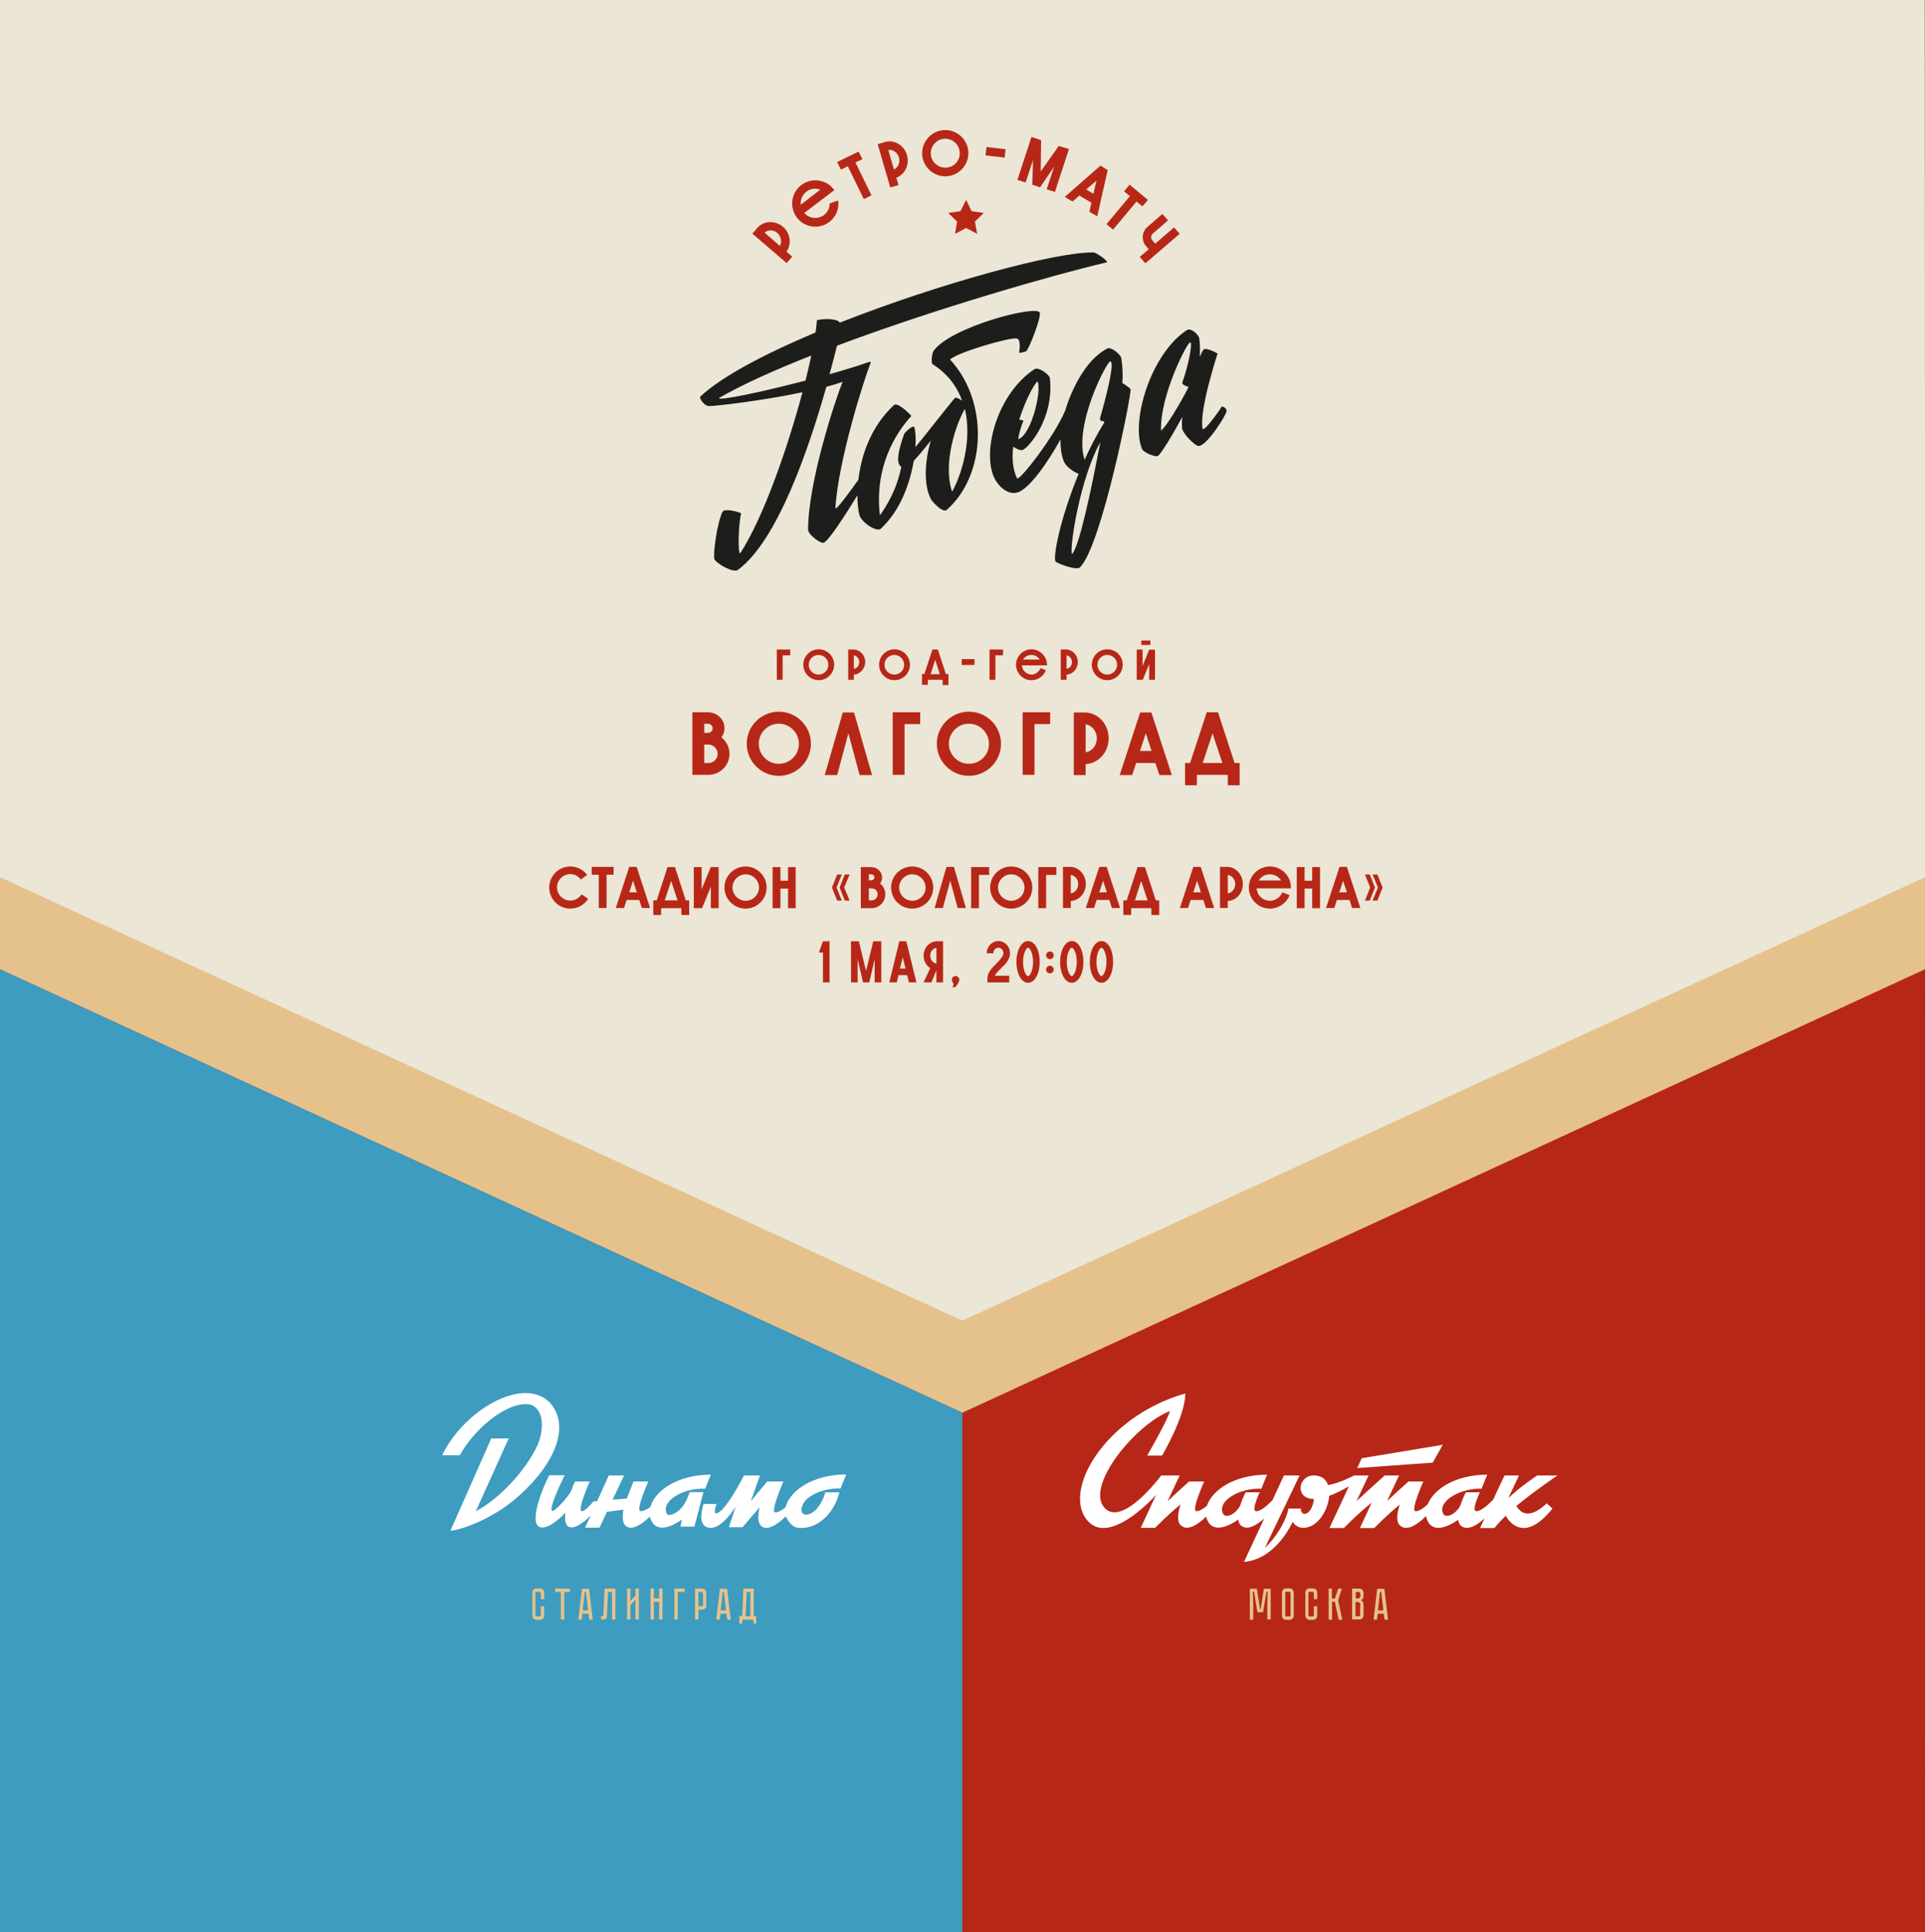 <?xml version="1.0" encoding="UTF-8"?> <!-- Generator: Adobe Illustrator 26.0.3, SVG Export Plug-In . SVG Version: 6.00 Build 0) --> <svg xmlns="http://www.w3.org/2000/svg" xmlns:xlink="http://www.w3.org/1999/xlink" id="Layer_1" x="0px" y="0px" viewBox="0 0 960 963.6" style="enable-background:new 0 0 960 963.6;" xml:space="preserve"><rect x="0" y="0" width="960" height="963.6" fill="#333333" stroke="none"/> <style type="text/css"> .st0{fill:#B72718;} .st1{fill:#E5C28C;} .st2{fill:#EBE6D6;} .st3{fill:#3D9CBF;} .st4{fill:#1D1D1B;} .st5{fill-rule:evenodd;clip-rule:evenodd;fill:#FFFFFF;} .st6{fill:#FFFFFF;} </style> <polygon class="st0" points="0,321.8 0,963.6 479.9,963.6 960,963.6 959.8,321.8 "></polygon> <polygon class="st1" points="-0.1,213.1 -0.1,483.3 479.9,704.5 960.1,483.3 959.9,213.1 "></polygon> <polygon class="st2" points="-0.1,0 -0.1,437.4 479.9,658.6 960.1,437.4 959.9,0 "></polygon> <g> <polygon class="st0" points="481.8,99.7 484.5,105.3 490.6,106.2 486.2,110.5 487.3,116.6 481.8,113.7 476.3,116.6 477.3,110.5 472.9,106.2 479,105.3 "></polygon> <path class="st0" d="M390.5,113.1c-3.8-3.2-9.3-3.1-12.5,0.2l-2.8,3.2l17.1,14.7l2.8-3.2l-2.9-2.5 C394.9,121.8,394.2,116.3,390.5,113.1z M388.9,122.6l-7.6-6.6c1.7-1.5,4.5-1.5,6.4,0.2C389.6,118,390.1,120.8,388.9,122.6z M430.1,79.4l-1.9-3.8l-10.7,5.2l1.9,3.8l3.4-1.7l8,16.4l3.8-1.9l-8-16.4L430.1,79.4z M441.8,70.7l-4.1,1.2l6.3,21.6l4.1-1.2 l-1.1-3.7c4.3-1.6,6.7-6.5,5.3-11.3C450.9,72.6,446.3,69.7,441.8,70.7z M445.8,84.5l-2.8-9.7c2.2-0.4,4.5,1.2,5.3,3.7 C449,81.1,447.9,83.6,445.8,84.5z M470.5,64.9c-6.3,0.5-11.1,6.1-10.6,12.4s6.1,11.1,12.4,10.6c6.3-0.5,11.1-6.1,10.6-12.4 C482.4,69.1,476.8,64.4,470.5,64.9z M472,83.6c-4,0.3-7.5-2.7-7.8-6.6c-0.3-4,2.7-7.5,6.6-7.8c4-0.3,7.5,2.7,7.8,6.6 C479,79.8,476,83.3,472,83.6z M491.5,77.5l9.5,1.1l0.5-4.2l-9.5-1.1L491.5,77.5z M528,72.8l-9,12.7l0.2-15.6l-4.8-1.6l-7,21.4 l4.1,1.3l3.7-11.3l-0.4,12.4l3.9,1.3l7-10.3l-3.7,11.3l4.1,1.3l7-21.4L528,72.8z M548.8,82.6L531,98.2l3.9,2.3l3.4-3l6,3.6l-1,4.5 l3.9,2.3l5.2-23.1L548.8,82.6z M545.3,96.6l-3.6-2.1l5.1-4.4L545.3,96.6z M572.5,99.7l-9.2-7.6l-2.7,3.3l2.9,2.4l-11.7,14l3.3,2.7 l11.7-14l2.9,2.4L572.5,99.7z M585.5,113.4l-9.4,8.1l-1.4-1.6c-0.9-1-0.8-2.6,0.3-3.5l7.5-6.5l-2.8-3.2l-7.5,6.5 c-2.8,2.4-3.1,6.7-0.7,9.5l1.4,1.6l-4.5,3.8l2.8,3.2l17.1-14.7L585.5,113.4z M413.8,101.4c0,2.2-1,4.4-2.8,5.8 c-3.1,2.3-7.4,1.9-9.9-1l15-11.4l-1.7-1.9c-4.1-3.7-10.3-4-14.8-0.6c-5.1,3.9-6,11.1-2.2,16.2c3.9,5.1,11.1,6,16.2,2.2 c3.3-2.5,5-6.7,4.4-10.7L413.8,101.4z M402.1,95.6c2.1-1.6,4.7-1.9,7-1l-9.8,7.5C399.1,99.7,400.1,97.2,402.1,95.6z"></path> <path class="st4" d="M559.7,191c0.3-3.8,0.2-7.9-0.5-12.4c-0.3-1.8-5.2-6-7.2-4.7c-14.1,7.6-20.4,29.5-20.8,30.9 c-5.6,13.3-23.1,35.5-24,33.7c-2.2-4.4-2.6-10-1.9-15.8c1.3,1.1,3.7,2.1,4.7,1.7c3.3-1.4,15.7-16,13.6-35.7 c-0.1-1.8-5.6-5.9-7.7-4.6c-18.3,12.1-26.1,40.1-20.3,53.7c1.5,3.5,6,9,11.4,7.9c6.1-1.3,15.8-15.6,21.9-26.6 c-0.1,4.3,0.4,8.1,1.7,11.1c1.1,2.6,4.8,5.1,7.3,6.1c-9.5,23.2-12.8,41.5-11.5,43.8c2.6,1.6,10.6,4.3,12.1,2.9 c10.8-10.3,26.1-87.5,25.3-89C563.5,193.6,561.7,192.2,559.7,191z M508.3,209.2c3.4-10.7,8.4-19.3,9.2-18.9 c2,4.9-3.1,26.1-9.5,28.7c-0.6,0.2,1-6.1,2.4-9.2C509.8,209.6,509,209.3,508.3,209.2z M534.6,276.3c-1.4-2.7,4-37.8,14.1-55.7 C544.1,245,538,273.3,534.6,276.3z M550.7,210.7c-3.9,6.3-7.1,12.5-9.8,18.6c-5.7-17.2,11.4-49.8,12.9-49.1 c2.2,0.8-2.3,18.2-5,27.6C547.8,211.2,550.9,209.2,550.7,210.7z M609.3,202.7c-1,1.8-8.2,12-9.5,11.3c-2.1-8.6,7.2-37,7.4-37.7 c0,0-6.3-3.7-7.3-1.6c-0.3,0.5-0.6,1.2-1.6,3.3c0.2-3,0.2-6.2-0.2-9.1c-0.1-1.8-4.1-5.6-6.2-4.3c-18.3,12.1-28.1,45.9-22.3,59.5 c1,1.5,5.6,3.6,7.6,3.4c1.2,0,7.9-11.2,12.4-19.6c-0.2,2-0.2,3.9-0.1,5.6c0.2,2.5,6.3,8.9,8.3,8.9c4.1,0,14-15.8,13.9-17.5 C611.5,203.4,610.2,202.8,609.3,202.7z M589.7,190.5c-0.4,1.5,1.5,1.8,3,2.5c-0.5,1.5-9.8,18.5-13.7,21.8 c-0.6-17.7,13.3-44.6,14.6-44.1C594.9,171.4,592.4,183,589.7,190.5z M507.1,168.8c2.4,0.6,1.1,7.2,1.1,7.2s2.8-0.4,3.5-0.8 c1.3-0.7,7.8-17.2,6.8-19.4c-2.3-3.7-44,7.2-52.8,19c-0.9,1.2-1.4,5.2-0.8,6.7c7.7,4.8,12.4,11.3,14.9,18.3c-1.5-1-3.1-1.8-3.5-1.4 c-1.3,1.2-15.5,19.5-19.8,24.6c0.3-4.2,0.1-7.6-0.4-9.6c-0.5-2.3-4.9,2.5-5.1,2.8c-4.7,12.9-2.8,15.3-2.2,16 c0.2,0.2,0.4,0.4,0.7,0.6c-1.4,7-4.4,15.5-10.7,24.2c-2.8-24.2,7.8-40.9,15.7-49.6c-1.4-1.6-7.2-7.2-8.8-5.3 c-11.7,11-16.3,25.5-17.6,37.1c-4.9,6.9-10.4,14.4-11.5,14.4c1.3-23.5,14.4-64.8,17.6-72.7c0.2-0.4-0.1-0.6-0.8-0.4 c-5.3,1.9-12.2,4-19.7,6.1c1.5-5.4,2.7-10.2,3.7-14.2c48.4-18.2,105.9-34.8,134.6-41.6c0.6-0.8-5.4-4.9-6.6-4.9 c-18.8-0.4-77.1,15.5-126.6,35c-1.1-2.1-8.1-2.1-11.4-1.2c-0.1,1.8-0.4,3.8-0.7,6.1c-25.1,10.6-46.6,21.8-57.5,32 c-0.6,0.8,2,4.7,4.4,4.7c3.3,0,26.4-2.6,46.6-6.9c-7.5,28-19.5,62.6-31.1,80.4c-1.3-0.5-0.7-15.5,0.5-20c-1.5-0.9-8-2.5-9.2-0.9 c-2.7,5-5,21.8-4.1,23.8c0.9,2,9.3,7,11.7,5.3c19.7-14.6,35.2-59.9,44.1-91.3c2.9-0.8,5.7-1.6,8.1-2.5 c-3.5,8.6-17.2,49.9-17.2,73.7c0,2.6,6.2,6.9,7.6,6.6c2.4-0.5,10.7-13.5,17-23.7c0,4.7,0.5,8.3,1.1,10.1c1.1,3.5,8.5,8.4,10.5,6.6 c9.9-9.1,14.6-22.8,16.5-33.9c1.8-1.9,4.5-5,8.5-10.1c-3.2,10.9-3.5,22.4,0,29.1c0.6,1.2,5.9,7.2,7.9,5.5c19.8-17.4,21.1-54,1.7-75 C477.6,175.6,504.1,168,507.1,168.8z M401.7,189.8c-21.4,5.6-43.1,10.2-43.2,8.7c12-6.9,28.1-14.1,46.1-21.2 C403.8,181.2,402.8,185.4,401.7,189.8z M474.8,245.2c-4.9-14.8,2.5-34.9,6.4-41.3C484.9,219.7,479.4,237.2,474.8,245.2z"></path> <g> <path class="st0" d="M359.8,367.7c1-1.3,1.5-2.9,1.5-4.6c0-4.4-3.7-7.9-8.3-7.9h-7.7v31.2h8c5.8,0,10.5-4.7,10.5-10.5 C363.8,372.6,362.2,369.7,359.8,367.7z M351.2,360.9h1.8c1.3,0,2.4,1,2.4,2.3c0,1.3-1.1,2.3-2.4,2.3h-1.8V360.9z M353.3,380.5 h-2.1v-9.2h2.1c2.5,0,4.6,2.1,4.6,4.6C357.9,378.5,355.8,380.5,353.3,380.5z M388.4,354.9c-8.8,0-16,7.2-16,16c0,8.8,7.2,16,16,16 c8.8,0,16-7.2,16-16C404.4,362,397.2,354.9,388.4,354.9z M388.4,380.9c-5.5,0-10-4.5-10-10c0-5.5,4.5-10,10-10c5.5,0,10,4.5,10,10 C398.5,376.4,393.9,380.9,388.4,380.9z M420.3,355.3l-9,31.2h6.2l5.6-20.8l5.6,20.8h6.2l-9-31.2H420.3z M445.2,386.4h5.9v-25.3 h7.8v-5.9h-13.7V386.4z M483.2,354.9c-8.8,0-16,7.2-16,16c0,8.8,7.2,16,16,16c8.8,0,16-7.2,16-16C499.2,362,492,354.9,483.2,354.9 z M483.2,380.9c-5.5,0-10-4.5-10-10c0-5.5,4.5-10,10-10c5.5,0,10,4.5,10,10C493.3,376.4,488.8,380.9,483.2,380.9z M510,386.4h5.9 v-25.3h7.8v-5.9H510V386.4z M541.4,355.3h-5.9v31.2h5.9v-5.4c6.4-0.4,11.5-6,11.5-12.9C552.9,361.3,547.8,355.6,541.4,355.3z M541.4,375.1v-13.9c3.1,0.4,5.6,3.4,5.6,7C547,371.8,544.5,374.8,541.4,375.1z M568.6,355.3l-10.2,31.2h6.2l2-6h9.6l2,6h6.2 l-10.2-31.2H568.6z M568.5,374.5l2.9-8.8l2.9,8.8H568.5z M615.7,380.5l-8.3-25.3h-5.6l-8.3,25.3H591v11.1h5.9v-5.2h0.9l0,0h13.6 l0,0h0.9v5.2h5.9v-11.1H615.7z M599.8,380.5l4.9-14.8l4.9,14.8H599.8z"></path> <g> <path class="st0" d="M394.1,323.9v2.9h-3.8V339h-2.9v-15.1H394.1z"></path> <path class="st0" d="M416,331.5c0,4.3-3.5,7.7-7.7,7.7s-7.7-3.5-7.7-7.7c0-4.3,3.5-7.7,7.7-7.7C412.5,323.8,416,327.2,416,331.5z M413.1,331.5c0-2.7-2.2-4.9-4.9-4.9s-4.9,2.2-4.9,4.9c0,2.7,2.2,4.9,4.9,4.9S413.1,334.2,413.1,331.5z"></path> <path class="st0" d="M425.8,336.4v2.6H423v-15.1h2.9c3.1,0.2,5.6,2.9,5.6,6.3C431.4,333.5,428.9,336.3,425.8,336.4z M428.5,330.2 c0-1.7-1.2-3.2-2.7-3.4v6.7C427.3,333.4,428.5,331.9,428.5,330.2z"></path> <path class="st0" d="M453.8,331.5c0,4.3-3.5,7.7-7.7,7.7c-4.3,0-7.7-3.5-7.7-7.7c0-4.3,3.5-7.7,7.7-7.7 C450.3,323.8,453.8,327.2,453.8,331.5z M450.9,331.5c0-2.7-2.2-4.9-4.9-4.9c-2.7,0-4.9,2.2-4.9,4.9c0,2.7,2.2,4.9,4.9,4.9 C448.8,336.4,450.9,334.2,450.9,331.5z"></path> <path class="st0" d="M473,336.2v5.4h-2.9V339h-0.4l0,0h-6.6l0,0h-0.4v2.5h-2.9v-5.4h1.2l4-12.2h2.7l4,12.2H473z M468.7,336.2 l-2.3-7.2l-2.3,7.2H468.7z"></path> <path class="st0" d="M479.6,331.6v-2.9h6.4v2.9H479.6z"></path> <path class="st0" d="M500.2,323.9v2.9h-3.8V339h-2.9v-15.1H500.2z"></path> <path class="st0" d="M518.9,333.2l2.7,1c-1.1,3-4,5-7.2,5c-4.3,0-7.7-3.5-7.7-7.7c0-4.3,3.5-7.7,7.7-7.7c3.7,0,6.9,2.7,7.6,6.3 l0.2,1.7h-12.6c0.2,2.5,2.3,4.6,4.9,4.6C516.3,336.4,518.1,335.1,518.9,333.2z M510.2,328.9h8.3c-0.9-1.4-2.4-2.3-4.1-2.3 C512.6,326.6,511,327.5,510.2,328.9z"></path> <path class="st0" d="M531.9,336.4v2.6h-2.9v-15.1h2.9c3.1,0.2,5.6,2.9,5.6,6.3C537.5,333.5,535,336.3,531.9,336.4z M534.6,330.2 c0-1.7-1.2-3.2-2.7-3.4v6.7C533.4,333.4,534.6,331.9,534.6,330.2z"></path> <path class="st0" d="M559.9,331.5c0,4.3-3.5,7.7-7.7,7.7c-4.3,0-7.7-3.5-7.7-7.7c0-4.3,3.5-7.7,7.7-7.7 C556.5,323.8,559.9,327.2,559.9,331.5z M557.1,331.5c0-2.7-2.2-4.9-4.9-4.9c-2.7,0-4.9,2.2-4.9,4.9c0,2.7,2.2,4.9,4.9,4.9 C554.9,336.4,557.1,334.2,557.1,331.5z"></path> <path class="st0" d="M576,323.9V339h-2.9v-7.8l-3.2,7.8l-1,0h-2v-15.1h2.9v8.2l3.3-8.1v0h0l0,0l1.6,0H576z M569.2,321.6v-2.2h4.5 v2.2H569.2z"></path> </g> <g> <path class="st0" d="M293.3,448.2c-1.9,3.1-5.3,4.9-8.9,4.9c-5.8,0-10.5-4.7-10.5-10.5c0-5.8,4.7-10.5,10.5-10.5 c3.3,0,6.5,1.6,8.4,4.2l-3.1,2.3c-1.3-1.7-3.2-2.7-5.3-2.7c-3.6,0-6.6,3-6.6,6.6s3,6.6,6.6,6.6c2.3,0,4.4-1.2,5.6-3.1 L293.3,448.2z"></path> <path class="st0" d="M306,436.2h-3.5v16.6h-3.9v-16.6h-3.5v-3.9H306V436.2z"></path> <path class="st0" d="M324.2,452.8h-4.1l-1.3-4h-6.3l-1.3,4h-4.1l6.7-20.5h3.7L324.2,452.8z M317.6,445l-1.9-5.8l-1.9,5.8H317.6z"></path> <path class="st0" d="M343.7,449v7.3h-3.9v-3.4h-0.6l0,0h-8.9l0,0h-0.6v3.4h-3.9V449h1.7l5.4-16.6h3.7L342,449H343.7z M337.9,449 l-3.2-9.7l-3.2,9.7H337.9z"></path> <path class="st0" d="M358.4,432.4v20.5h-3.9v-10.7l-4.4,10.7l-1.4,0h-2.7v-20.5h3.9v11.1l4.5-11v-0.1h0l0,0l2.1,0H358.4z"></path> <path class="st0" d="M382.3,442.6c0,5.8-4.7,10.5-10.5,10.5c-5.8,0-10.5-4.7-10.5-10.5c0-5.8,4.7-10.5,10.5-10.5 C377.6,432.1,382.3,436.8,382.3,442.6z M378.5,442.6c0-3.6-3-6.6-6.6-6.6c-3.6,0-6.6,3-6.6,6.6s3,6.6,6.6,6.6 C375.5,449.2,378.5,446.2,378.5,442.6z"></path> <path class="st0" d="M396.8,432.4v20.5H393v-9.8h-3.8v9.8h-3.9v-20.5h3.9v6.8h3.8v-6.8H396.8z"></path> <g> <g> <polygon class="st0" points="419.8,436.1 417.5,436.1 414.9,442.6 417.5,449.1 419.8,449.1 417.2,442.6 "></polygon> <polygon class="st0" points="423.7,436.1 421.3,436.1 418.7,442.6 421.3,449.1 423.7,449.1 421,442.6 "></polygon> </g> <g> <polygon class="st0" points="684.5,449.1 686.9,449.1 689.5,442.6 686.9,436.1 684.5,436.1 687.2,442.6 "></polygon> <polygon class="st0" points="680.7,449.1 683.1,449.1 685.7,442.6 683.1,436.1 680.7,436.1 683.3,442.6 "></polygon> </g> <path class="st0" d="M441.5,446c0,3.8-3.1,6.9-6.9,6.9h-5.3v-20.5h5.1c3,0,5.5,2.3,5.5,5.2c0,1.1-0.4,2.2-1,3 C440.5,441.8,441.5,443.8,441.5,446z M433.3,436v3h1.2c0.9,0,1.6-0.7,1.6-1.5c0-0.8-0.7-1.5-1.6-1.5H433.3z M437.7,446 c0-1.7-1.3-3-3-3h-1.4v6h1.4C436.3,449,437.7,447.6,437.7,446z"></path> <path class="st0" d="M465.4,442.6c0,5.8-4.7,10.5-10.5,10.5c-5.8,0-10.5-4.7-10.5-10.5c0-5.8,4.7-10.5,10.5-10.5 C460.7,432.1,465.4,436.8,465.4,442.6z M461.6,442.6c0-3.6-3-6.6-6.6-6.6c-3.6,0-6.6,3-6.6,6.6s3,6.6,6.6,6.6 C458.6,449.2,461.6,446.2,461.6,442.6z"></path> <path class="st0" d="M481.7,452.8h-4.1l-3.7-13.6l-3.7,13.6h-4.1l5.9-20.5h3.7L481.7,452.8z"></path> <path class="st0" d="M493.3,432.4v3.9h-5.1v16.6h-3.9v-20.5H493.3z"></path> <path class="st0" d="M514.8,442.6c0,5.8-4.7,10.5-10.5,10.5c-5.8,0-10.5-4.7-10.5-10.5c0-5.8,4.7-10.5,10.5-10.5 C510.1,432.1,514.8,436.8,514.8,442.6z M510.9,442.6c0-3.6-3-6.6-6.6-6.6c-3.6,0-6.6,3-6.6,6.6s3,6.6,6.6,6.6 C508,449.2,510.9,446.2,510.9,442.6z"></path> <path class="st0" d="M526.8,432.4v3.9h-5.1v16.6h-3.9v-20.5H526.8z"></path> <path class="st0" d="M534,449.3v3.5h-3.9v-20.5h3.9c4.2,0.2,7.5,4,7.5,8.5C541.5,445.4,538.2,449.1,534,449.3z M537.7,440.9 c0-2.4-1.6-4.3-3.7-4.6v9.2C536.1,445.2,537.7,443.2,537.7,440.9z"></path> <path class="st0" d="M558.6,452.8h-4.1l-1.3-4h-6.3l-1.3,4h-4.1l6.7-20.5h3.7L558.6,452.8z M552,445l-1.9-5.8l-1.9,5.8H552z"></path> <path class="st0" d="M578.1,449v7.3h-3.9v-3.4h-0.6l0,0h-8.9l0,0h-0.6v3.4h-3.9V449h1.7l5.4-16.6h3.7l5.4,16.6H578.1z M572.3,449l-3.2-9.7L566,449H572.3z"></path> <path class="st0" d="M605.5,452.8h-4.1l-1.3-4h-6.3l-1.3,4h-4.1l6.7-20.5h3.7L605.5,452.8z M598.9,445l-1.9-5.8l-1.9,5.8H598.9z "></path> <path class="st0" d="M612.3,449.3v3.5h-3.9v-20.5h3.9c4.2,0.2,7.5,4,7.5,8.5C619.9,445.4,616.5,449.1,612.3,449.3z M616,440.9 c0-2.4-1.6-4.3-3.7-4.6v9.2C614.4,445.2,616,443.2,616,440.9z"></path> <path class="st0" d="M639.5,445l3.6,1.4c-1.5,4-5.5,6.7-9.8,6.7c-5.8,0-10.5-4.7-10.5-10.5c0-5.8,4.7-10.5,10.5-10.5 c5.1,0,9.4,3.6,10.3,8.6l0.2,2.3h-17.1c0.2,3.5,3.1,6.2,6.6,6.2C636,449.2,638.5,447.5,639.5,445z M627.7,439.1h11.2 c-1.2-1.9-3.3-3.1-5.6-3.1C630.9,436,628.9,437.2,627.7,439.1z"></path> <path class="st0" d="M658.3,432.4v20.5h-3.9v-9.8h-3.8v9.8h-3.9v-20.5h3.9v6.8h3.8v-6.8H658.3z"></path> <path class="st0" d="M678.4,452.8h-4.1l-1.3-4h-6.3l-1.3,4h-4.1l6.7-20.5h3.7L678.4,452.8z M671.7,445l-1.9-5.8l-1.9,5.8H671.7z "></path> </g> </g> <g> <path class="st0" d="M413.7,469.4v20.5h-3.3V475h-2l2-5.6H413.7z"></path> <path class="st0" d="M439.5,469.4v20.5h-3.3v-11.6l-2.7,11.6h-3.1l-2.7-11.6v11.6h-3.3v-20.5h3.9l3.6,14.8l3.6-14.8H439.5z"></path> <path class="st0" d="M457,489.9h-3.7l-0.9-3.6h-4.3v0l-0.9,3.6h-3.7l5-20.5h3.5L457,489.9z M451.6,483l-1.4-5.6l-1.4,5.6H451.6z"></path> <path class="st0" d="M470.3,469.4v20.5H467v-6l-2.5,6h-3.9l3.3-7.1c-2-1.3-3.3-3.6-3.3-6.2c0-3.9,2.8-7,6.4-7.2v0H470.3z M463.9,476.6c0,2,1.4,3.7,3.1,3.9v-7.8C465.2,472.9,463.9,474.6,463.9,476.6z"></path> <path class="st0" d="M496.1,486.6h7.2v3.3h-10.9l0-1.9c0-3.1,2.5-5.5,4.7-7.7c1.6-1.6,3.3-3.5,3.3-5c0-1.5-1.1-2.7-2.5-2.7 s-2.5,1.2-2.5,2.7c0,0,0,0.1,0,0.1h-3.3c0,0,0-0.1,0-0.1c0-3.3,2.6-6,5.8-6c3.2,0,5.8,2.7,5.8,6c0,3.3-2.5,5.7-4.3,7.4 C498.1,484,496.7,485.3,496.1,486.6z"></path> <path class="st0" d="M518.5,479.7c0,5.9-2.5,10.4-5.8,10.4c-3.3,0-5.8-4.5-5.8-10.4c0-5.9,2.5-10.4,5.8-10.4 C516,469.3,518.5,473.7,518.5,479.7z M515.2,479.7c0-4.6-1.7-7.1-2.5-7.1c-0.7,0-2.5,2.5-2.5,7.1s1.7,7.1,2.5,7.1 C513.5,486.8,515.2,484.3,515.2,479.7z"></path> <path class="st0" d="M521.7,476.4c0-1,0.8-1.9,1.9-1.9s1.9,0.8,1.9,1.9c0,1-0.8,1.9-1.9,1.9S521.7,477.4,521.7,476.4z M525.5,483.5c0,1-0.8,1.9-1.9,1.9s-1.9-0.8-1.9-1.9c0-1,0.8-1.9,1.9-1.9S525.5,482.5,525.5,483.5z"></path> <path class="st0" d="M540.3,479.7c0,5.9-2.5,10.4-5.8,10.4c-3.3,0-5.8-4.5-5.8-10.4c0-5.9,2.5-10.4,5.8-10.4 C537.8,469.3,540.3,473.7,540.3,479.7z M537,479.7c0-4.6-1.7-7.1-2.5-7.1c-0.7,0-2.5,2.5-2.5,7.1s1.7,7.1,2.5,7.1 C535.2,486.8,537,484.3,537,479.7z"></path> <path class="st0" d="M555.1,479.7c0,5.9-2.5,10.4-5.8,10.4c-3.3,0-5.8-4.5-5.8-10.4c0-5.9,2.5-10.4,5.8-10.4 C552.6,469.3,555.1,473.7,555.1,479.7z M551.8,479.7c0-4.6-1.7-7.1-2.5-7.1c-0.7,0-2.5,2.5-2.5,7.1s1.7,7.1,2.5,7.1 C550,486.8,551.8,484.3,551.8,479.7z"></path> <path class="st0" d="M478.4,488.6c0,1.2-1.5,3.3-2.1,3.7l-1.3,0.1c1.2-2.2-0.3-2.3-0.3-3.8c0-1,0.8-1.9,1.9-1.9 C477.6,486.8,478.4,487.6,478.4,488.6z"></path> </g> </g> </g> <polygon class="st3" points="-0.1,483.3 479.9,704.5 479.9,963.6 -0.1,963.6 "></polygon> <g> <path class="st5" d="M719.5,720.5l-40.4,6.7l-2.3,4.9l37.7-2.7L719.5,720.5z M756.2,751c8.7-7.2,18.7-14,20.5-15.2h-10.1 c-1.5,1-8.8,5.9-14.4,11.3l5.3-11.3h-7.2l-5.7,12.1c-2.8,2.9-6.2,5.8-8.4,5.7c-2.6-0.2,1.8-9.4,1.8-9.4h-7c0,0-1.6,3-2.7,6.5 c-2,4.2-7,6.7-8.5,4.3c-3.3-6.3,8.7-13.1,19.1-12.6c-0.1,0,2.8-7,2.8-7c-15.9,0-26.7,7.2-29.7,14.8c-2.2,2-4.5,3.6-6.1,3.4 c-2.6-0.2,3.9-14.8,3.9-14.8h-7.4c-2.9,2.6-7.1,6.4-10.7,9.8l6-12.8h-7.2c-0.6,0.7-8.2,7.3-14,12.8l6-12.8h-7.2c0,0-7.1,3.8-13,4.8 c-1.2-3.5-3.9-4.8-7.2-4.8c-7.8,0-9.5,11.7,0.1,11.7c0,0.4-0.1,0.9-0.1,1.3c-1.8,8-6.8,7-6.3,3.5h-6.3c-0.5,4-4.5,12.8-11.7,19.6 l17.3-36.1h-7.8l-5.7,12.3c-2.8,2.9-6.1,5.7-8.2,5.5c-2.6-0.2,1.8-9.4,1.8-9.4h-7c0,0-1.6,3-2.7,6.5c-2,4.2-7,6.7-8.5,4.3 c-3.3-6.3,7.9-13.1,19.1-12.6c-0.1,0,2.8-7,2.8-7c-16.4,0-27.4,7.7-30,15.5c-2,1.6-3.9,2.8-5.3,2.7c-2.6-0.2,3.9-14.8,3.9-14.8H593 c-2.9,2.6-7.1,6.4-10.7,9.8l6-12.8h-9.2c-3.8,5-20.1,24.9-28.2,16.2c-10-10.7,15.3-41.7,32.5-48.3c-0.5,3.4-11.3,22.2-11.3,22.2 h7.4c0,0,11.7-19.7,11.6-31c-40.8,11.6-62.6,50.2-47.9,64.3c8.7,8.4,24.4-4,33.3-13.7l-7.6,16.4h7.2c0,0,6.2-6.5,12.7-11.7 c-1.4,4.2-2.3,9.2,0.8,11c3.3,2,7.9-1,11.9-4.9c0.1,0.7,0.4,1.3,0.7,2c3,6.4,10.7,2.7,15.3-0.5c0.2,1.5,0.8,2.7,2,3.4 c3.1,1.8,7.2-0.6,11-4l-9.6,20.6l0,0l-0.5,1.1c9.1-0.7,18.2-7.6,24.3-20c0.9,1.7,2.8,3,5.2,3c6.7,0,11.6-7.4,12.8-14.4 c0.1-0.5,0.1-1,0.1-1.5c3.8-1.4,7.5-3.4,9.9-4.8l-9.7,20.8h7.2c0,0,7.1-7.3,13.9-12.7l-5.9,12.7h7.2c0,0,6.2-6.5,12.7-11.7 c-1.4,4.2-2.3,9.2,0.8,11c3.5,2,8.2-1.2,12.3-5.3c0.1,0.8,0.4,1.6,0.7,2.4c3,6.4,10.7,2.7,15.3-0.5c0.2,1.5,0.8,2.7,2,3.4 c3.1,1.8,7.3-0.6,11.1-4.1l-2.2,4.8h7.2c1.6-2,3.5-4.1,5.6-6.1c2.1,3.6,9.7,13.4,23.3-3.6c-0.9-0.9-1.9-1.7-2.8-2.6 C762.8,757.6,758.6,754.9,756.2,751z"></path> <path class="st6" d="M343.9,744.1c0,0-1.4,4.9-4.1,7.9c-2.6,3-6.4,4.2-7.2,3c-3.3-6.3,7.9-13.1,19.1-12.6c-0.1,0,2.8-7,2.8-7 c-16.4,0-27.4,7.7-30,15.5c-0.1,0.2-0.1,0.4-0.2,0.7c-1.8,1.2-3.8,2.1-4.9,2c-2.6-0.2,3.9-14.8,3.9-14.8h-7.4c0,0-2,5.1-3.3,8.5 l-7.1,0.6l5.7-12.1h-7.6l-5.8,12.8l-1.8,0.1c-2.7,3.2-4.8,5-5.8,4.9c-2.6-0.3,3.9-14.8,3.9-14.8h-7.4c-0.5,1-1.2,2.8-1.9,4.8 c0,0,0,0,0,0c-2.5,4.4-8.2,9.9-9.2,9.9c-2.9,0,6-17.8,6-17.8h-7.7c-3.3,6.2-9.7,22.4-5.3,25.5c3.1,2.2,9.5-2.6,13.4-6.9 c-0.4,3.2-0.2,5.9,1.3,6.9c2.8,1.8,7.6-1.7,11.3-5.5l-2.8,6.1h7.2l3.7-7.9l8.2-1c-0.5,2.8-0.8,6.7,1.5,8.3 c3.1,2.1,7.8-1.2,11.7-4.9c0,0,0,0,0,0c0.1,0.7,0.4,1.3,0.7,2c3,6.4,10.7,2.7,15.3-0.5l-0.8,3.5l7,0l4.5-17.2H343.9z M419.2,742.3 c-0.1,0,2.8-7,2.8-7c-16.4,0-27.4,7.7-30,15.5c-0.1,0.2-0.1,0.5-0.2,0.8c-1.9,1.6-4,2.7-5.2,2.6c-2.6-0.2,4.1-15.4,4.1-15.4h-8.1 l-8.2,9.9l4.6-12.9H371c0,0-9.5,18.9-14,18.9c-1.3,0,0.3-4.7,0.3-4.7l-6.4,0c0,0-4.3,11.9,3.6,11.9c4.3,0,8.8-5,12.4-10.6 l-3.4,10.3h0.3h6.5l8.5-9.9c-0.6,2.6-1.5,7.8,1.2,9.6c3.1,2.1,7.9-1.3,11.9-5.1c0.7,1.6,2.7,5.3,6.2,5.7c9.9,1,18.1-7.7,20.5-17.7 h-7c0,0-1.1,4.5-4.4,8.4c-5.2,5-9.5,2.6-6.5-3C403.3,745.3,411.3,742,419.2,742.3z M275.8,701.5c-3.3-4.9-8.9-7.3-15.8-6.7 c-14.5,1.3-32,15.1-39.5,30.9h8.8c7.5-13.4,21.6-24.5,31.4-25.4c4.1-0.4,6.1,0.7,7.8,3.3c2.4,3.6,2.3,10.7-0.3,16.7 c-5.2,11.8-18.4,26.8-30.9,33.3l16.4-36.3H245l-20.4,46.1c8.7-1.1,21.9-7.4,31.2-14.9c9.3-7.6,16.8-16.7,20.4-25 C279.9,715,279.8,707.4,275.8,701.5z"></path> <g> <path class="st1" d="M633.7,792.2v15.4H632V801l0.2-7.2h-0.6l-1.7,10.2h-2.8l-1.7-10.2h-0.6l0.2,7.2v6.7h-1.7v-15.4h3.5l1.6,10.2 h0.3l1.6-10.2H633.7z"></path> <path class="st1" d="M642.9,792.1c0.4,0,0.8,0.1,1.1,0.2c0.3,0.1,0.5,0.3,0.7,0.5c0.2,0.2,0.3,0.5,0.4,0.8 c0.1,0.3,0.1,0.6,0.1,0.9v10.9c0,0.3,0,0.6-0.1,0.9c-0.1,0.3-0.2,0.5-0.4,0.8c-0.2,0.2-0.4,0.4-0.7,0.5c-0.3,0.1-0.7,0.2-1.1,0.2 h-1.3c-0.4,0-0.8-0.1-1.1-0.2c-0.3-0.1-0.5-0.3-0.7-0.5c-0.2-0.2-0.3-0.5-0.4-0.8c-0.1-0.3-0.1-0.6-0.1-0.9v-10.9 c0-0.3,0-0.6,0.1-0.9c0.1-0.3,0.2-0.5,0.4-0.8c0.2-0.2,0.4-0.4,0.7-0.5c0.3-0.1,0.7-0.2,1.1-0.2H642.9z M642.9,806.1 c0.2,0,0.4-0.1,0.5-0.2c0.1-0.1,0.2-0.3,0.2-0.5v-10.9c0-0.2-0.1-0.3-0.2-0.5c-0.1-0.1-0.3-0.2-0.5-0.2h-1.3 c-0.3,0-0.4,0.1-0.5,0.2c-0.1,0.1-0.1,0.3-0.1,0.5v10.9c0,0.2,0,0.3,0.1,0.5s0.3,0.2,0.5,0.2H642.9z"></path> <path class="st1" d="M655.2,801h1.7v4.4c0,0.3,0,0.6-0.1,0.9c-0.1,0.3-0.2,0.5-0.4,0.8c-0.2,0.2-0.4,0.4-0.7,0.5 c-0.3,0.1-0.7,0.2-1.1,0.2h-1.3c-0.4,0-0.8-0.1-1.1-0.2c-0.3-0.1-0.5-0.3-0.7-0.5c-0.2-0.2-0.3-0.5-0.4-0.8 c-0.1-0.3-0.1-0.6-0.1-0.9v-10.9c0-0.3,0-0.6,0.1-0.9c0.1-0.3,0.2-0.5,0.4-0.8c0.2-0.2,0.4-0.4,0.7-0.5c0.3-0.1,0.7-0.2,1.1-0.2 h1.3c0.4,0,0.8,0.1,1.1,0.2c0.3,0.1,0.5,0.3,0.7,0.5c0.2,0.2,0.3,0.5,0.4,0.8c0.1,0.3,0.1,0.6,0.1,0.9v3h-1.7v-3 c0-0.2-0.1-0.3-0.2-0.5c-0.1-0.1-0.3-0.2-0.5-0.2h-1.3c-0.2,0-0.4,0.1-0.5,0.2c-0.1,0.1-0.2,0.3-0.2,0.5v10.9 c0,0.2,0.1,0.3,0.2,0.5c0.1,0.1,0.3,0.2,0.5,0.2h1.3c0.2,0,0.4-0.1,0.5-0.2c0.1-0.1,0.2-0.3,0.2-0.5V801z"></path> <path class="st1" d="M662.5,792.2h1.7v5h1.5l1.7-5h1.8l-1.9,5.8l2.1,9.7h-1.8l-1.9-8.9h-1.4v8.9h-1.7V792.2z"></path> <path class="st1" d="M677.7,792.2c0.4,0,0.8,0.1,1.1,0.2c0.3,0.1,0.5,0.3,0.7,0.5c0.2,0.2,0.3,0.5,0.4,0.8 c0.1,0.3,0.1,0.6,0.1,0.9v1.1c0,0.7-0.1,1.2-0.4,1.6c-0.2,0.3-0.6,0.6-1,0.7c0.4,0.1,0.7,0.4,1,0.7c0.2,0.3,0.4,0.9,0.4,1.6v5 c0,0.4-0.1,0.8-0.2,1.1c-0.1,0.3-0.3,0.5-0.5,0.7c-0.2,0.2-0.5,0.3-0.8,0.4c-0.3,0.1-0.6,0.1-0.9,0.1h-3.3v-15.4H677.7z M678.3,794.6c0-0.2,0-0.3-0.1-0.5c-0.1-0.1-0.3-0.2-0.5-0.2h-1.6v3.2h1.2c0.3,0,0.6-0.1,0.8-0.3c0.2-0.2,0.3-0.5,0.3-0.9V794.6z M678.3,800.1c0-0.4-0.1-0.7-0.3-0.9c-0.2-0.2-0.5-0.3-0.8-0.3h-1.2v7.1h1.6c0.2,0,0.4,0,0.5-0.1c0.1-0.1,0.2-0.3,0.2-0.5V800.1z"></path> <path class="st1" d="M690.1,804.7h-3l-0.4,3H685l1.8-15.4h3.6l1.8,15.4h-1.7L690.1,804.7z M689.9,803.1l-1.1-9.2h-0.6l-1,9.2 H689.9z"></path> </g> <g> <path class="st1" d="M269.7,801h1.7v4.4c0,0.3,0,0.6-0.1,0.9c-0.1,0.3-0.2,0.5-0.4,0.8c-0.2,0.2-0.4,0.4-0.7,0.5 c-0.3,0.1-0.7,0.2-1.1,0.2h-1.3c-0.4,0-0.8-0.1-1.1-0.2c-0.3-0.1-0.5-0.3-0.7-0.5c-0.2-0.2-0.3-0.5-0.4-0.8 c-0.1-0.3-0.1-0.6-0.1-0.9v-10.9c0-0.3,0-0.6,0.1-0.9c0.1-0.3,0.2-0.5,0.4-0.8c0.2-0.2,0.4-0.4,0.7-0.5c0.3-0.1,0.7-0.2,1.1-0.2 h1.3c0.4,0,0.8,0.1,1.1,0.2c0.3,0.1,0.5,0.3,0.7,0.5c0.2,0.2,0.3,0.5,0.4,0.8c0.1,0.3,0.1,0.6,0.1,0.9v3h-1.7v-3 c0-0.2-0.1-0.3-0.2-0.5c-0.1-0.1-0.3-0.2-0.5-0.2h-1.3c-0.2,0-0.4,0.1-0.5,0.2c-0.1,0.1-0.2,0.3-0.2,0.5v10.9 c0,0.2,0.1,0.3,0.2,0.5c0.1,0.1,0.3,0.2,0.5,0.2h1.3c0.2,0,0.4-0.1,0.5-0.2c0.1-0.1,0.2-0.3,0.2-0.5V801z"></path> <path class="st1" d="M284.2,792.2v1.7h-2.8v13.7h-1.7v-13.7h-2.8v-1.7H284.2z"></path> <path class="st1" d="M293.5,804.7h-3l-0.4,3h-1.7l1.8-15.4h3.6l1.8,15.4h-1.7L293.5,804.7z M293.3,803.1l-1.1-9.2h-0.6l-1,9.2 H293.3z"></path> <path class="st1" d="M306.9,792.2v15.4h-1.7v-13.7h-2l-0.5,11.6c0,0.7-0.2,1.2-0.5,1.6c-0.3,0.4-0.8,0.5-1.5,0.5h-0.9v-1.7h0.7 c0.2,0,0.3,0,0.3-0.1s0.1-0.2,0.1-0.3l0.6-13.3H306.9z"></path> <path class="st1" d="M316.9,807.6v-9.8l-2.5,2.6v7.2h-1.7v-15.4h1.7v6.1l2.5-2.6v-3.5h1.7v15.4H316.9z"></path> <path class="st1" d="M328.7,792.2h1.7v15.4h-1.7v-8.8h-2.6v8.8h-1.7v-15.4h1.7v4.9h2.6V792.2z"></path> <path class="st1" d="M341.4,792.2v1.7H338v13.7h-1.7v-15.4H341.4z"></path> <path class="st1" d="M352.3,800.4c0,0.4-0.1,0.8-0.2,1.1s-0.3,0.5-0.5,0.7c-0.2,0.2-0.5,0.3-0.8,0.4c-0.3,0.1-0.6,0.1-0.9,0.1 h-1.6v4.9h-1.7v-15.4h3.3c0.4,0,0.8,0.1,1.1,0.2c0.3,0.1,0.6,0.3,0.7,0.5c0.2,0.2,0.3,0.5,0.4,0.8c0.1,0.3,0.1,0.6,0.1,0.9V800.4z M350.5,794.6c0-0.2,0-0.3-0.1-0.5c-0.1-0.1-0.3-0.2-0.5-0.2h-1.6v7.1h1.6c0.2,0,0.4,0,0.5-0.1c0.1-0.1,0.2-0.3,0.2-0.5V794.6z"></path> <path class="st1" d="M362.3,804.7h-3l-0.4,3h-1.7l1.8-15.4h3.6l1.8,15.4h-1.7L362.3,804.7z M362.1,803.1l-1.1-9.2h-0.6l-1,9.2 H362.1z"></path> <path class="st1" d="M377.1,805.9v3.8h-1.2l-0.3-2h-5.3l-0.2,2h-1.4v-3.8h1c0.3-0.2,0.5-0.5,0.5-1l0.5-12.7h5.2v13.7H377.1z M374.2,805.9v-12h-1.8l-0.5,11.1c0,0.4-0.1,0.7-0.4,1H374.2z"></path> </g> </g> </svg> 